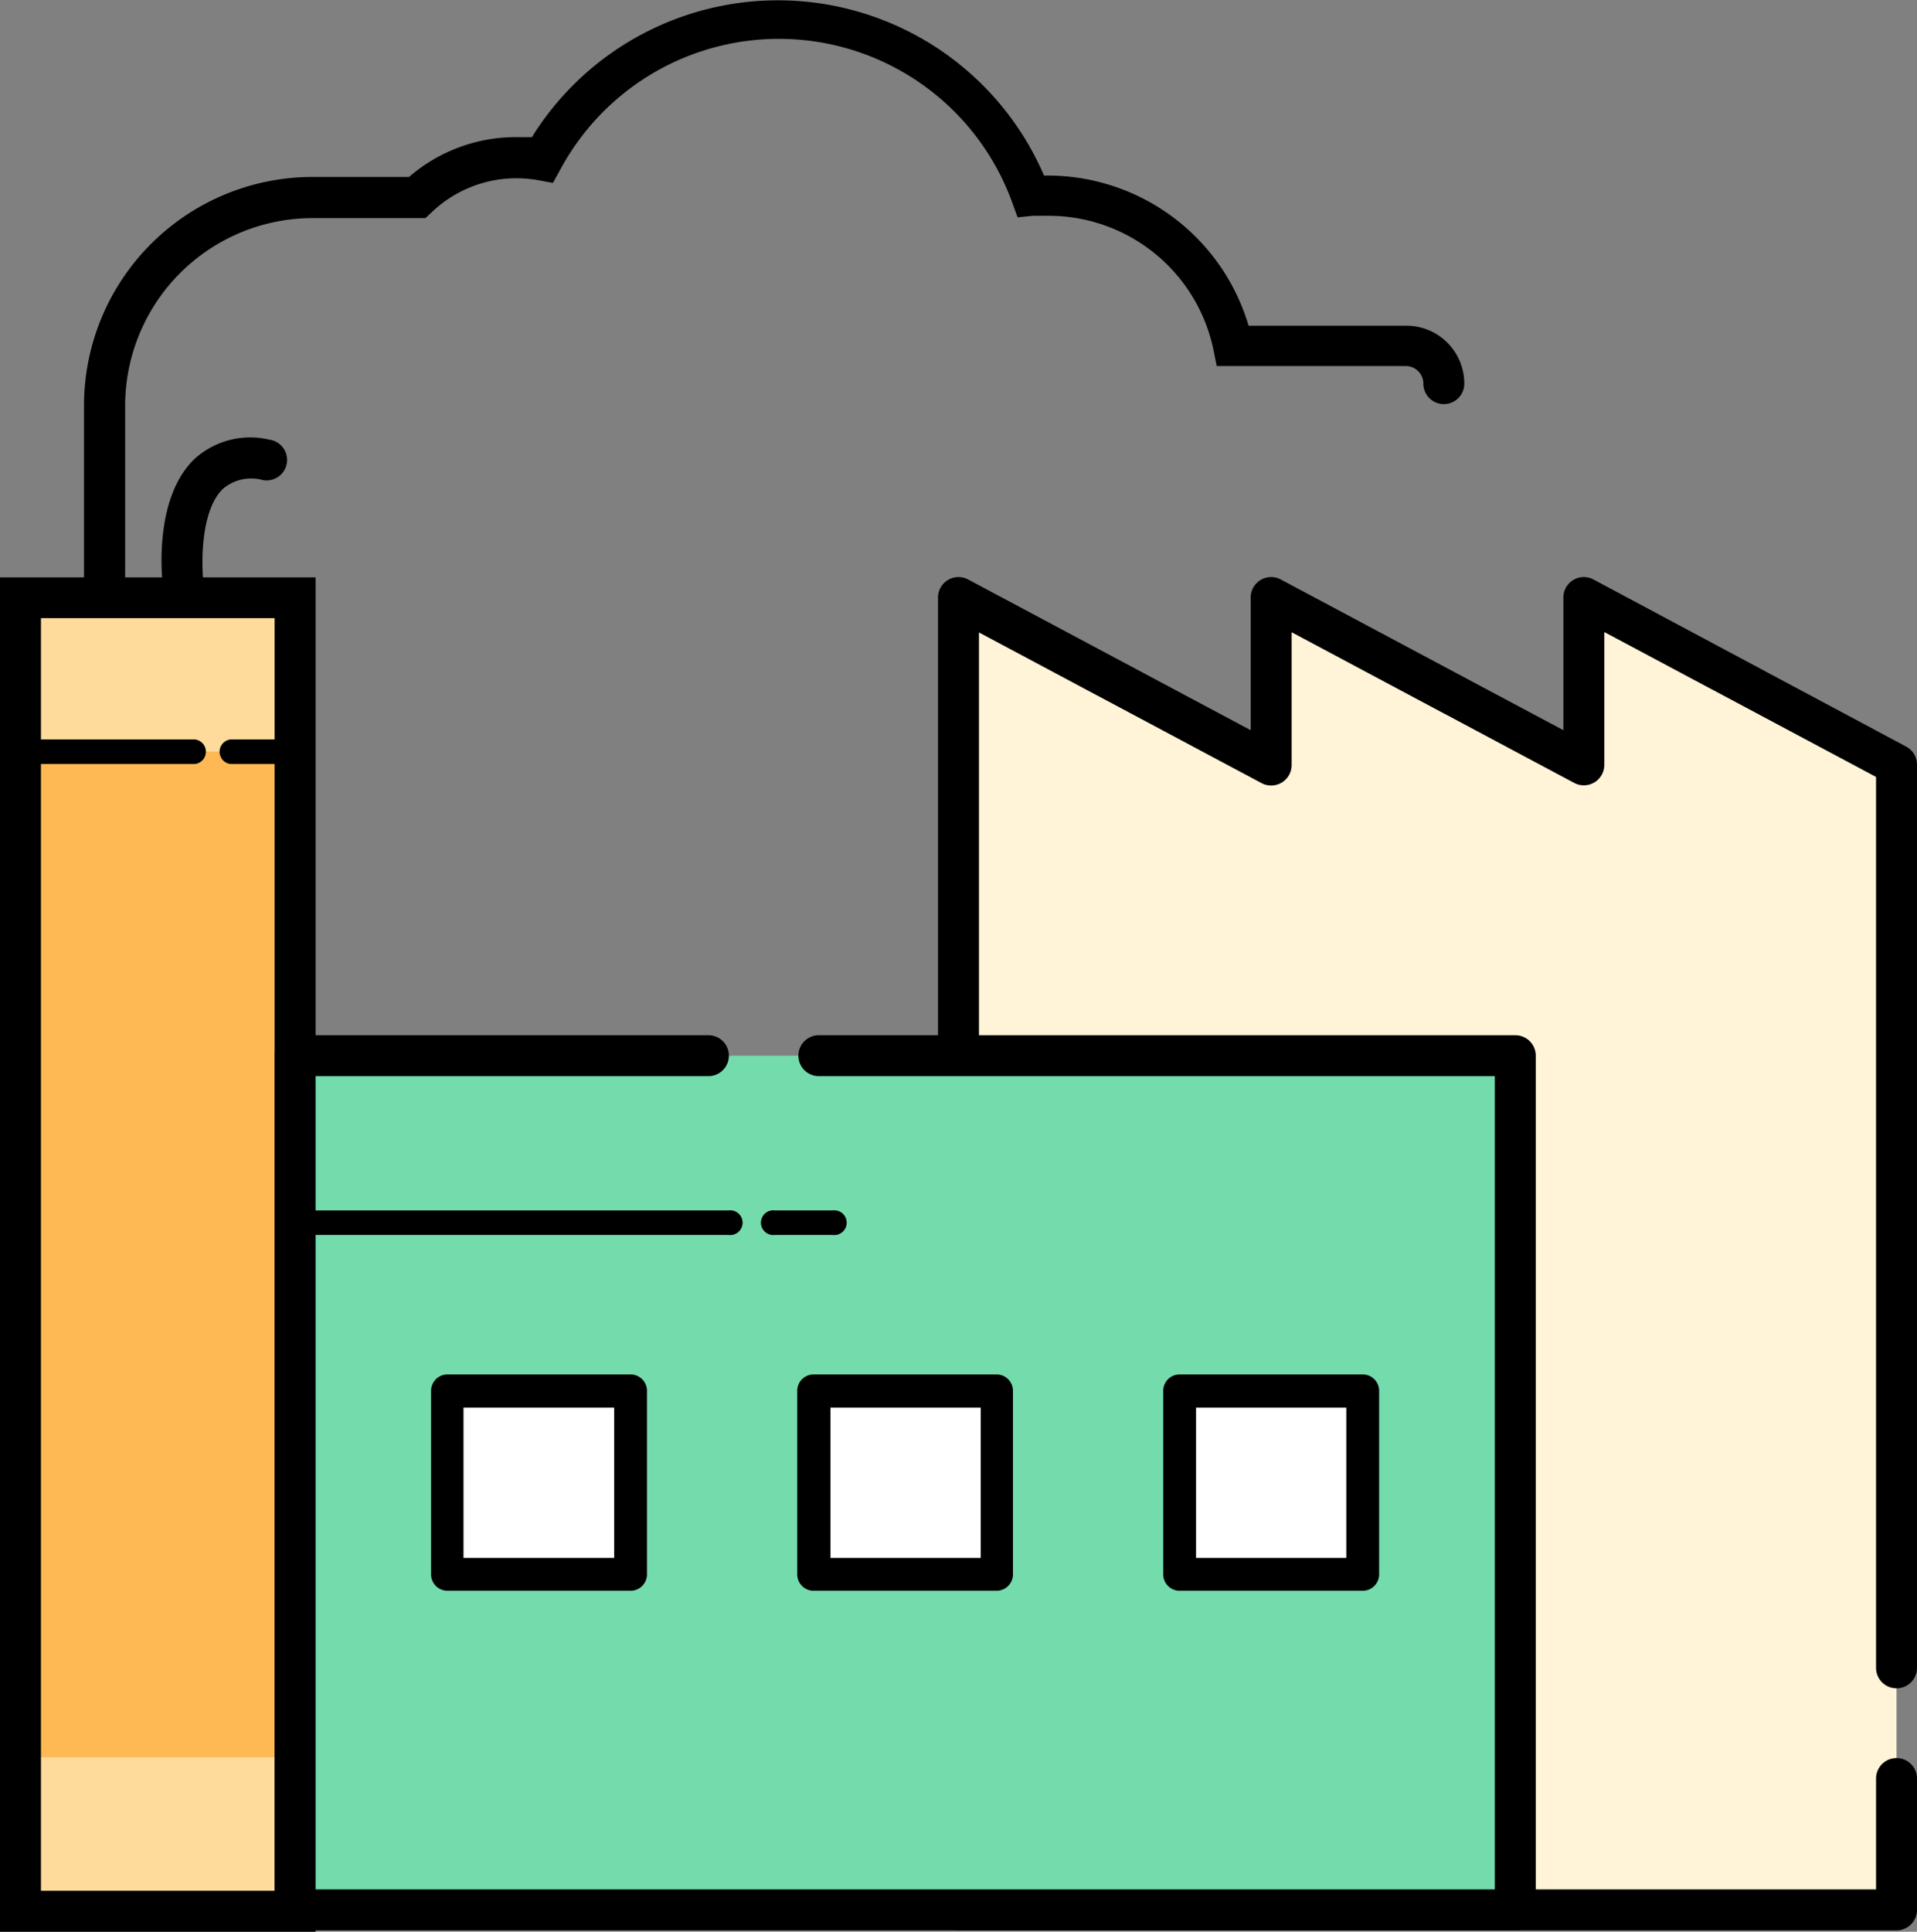 <svg id="Capa_1" data-name="Capa 1" xmlns="http://www.w3.org/2000/svg" viewBox="0 0 99.26 100"><rect x="0" y="0" width="99.26" height="100" fill="#808080" stroke="none"/><defs><style>.cls-1{fill:#fff4d7;}.cls-2{fill:#ffb954;}.cls-3{fill:#feda9b;}.cls-4{fill:#74dbad;}.cls-5{fill:#fff;}</style></defs><title>Industry_Experience</title><path class="cls-1" d="M49.63,98.87H98.2V39.59L82,31v8.63L65.82,31v8.63L49.63,31Zm0,0"/><path d="M98.2,99.93H49.63a1.06,1.06,0,0,1-1.06-1.06V31A1.06,1.06,0,0,1,50.13,30l14.63,7.8V31A1.06,1.06,0,0,1,66.32,30l14.63,7.8V31A1.06,1.06,0,0,1,82.51,30L98.7,38.65a1.06,1.06,0,0,1,.56.94V86.34a1.06,1.06,0,0,1-2.12,0V40.22l-14.07-7.5v6.87a1.06,1.06,0,0,1-1.56.94l-14.63-7.8v6.87a1.06,1.06,0,0,1-1.56.94l-14.63-7.8V97.81H97.14V92.07a1.06,1.06,0,0,1,2.12,0v6.8A1.06,1.06,0,0,1,98.2,99.93Z"/><rect class="cls-2" x="1.06" y="30.95" width="14.22" height="67.92"/><rect class="cls-3" x="1.06" y="30.95" width="14.22" height="7.96"/><rect class="cls-3" x="1.06" y="90.97" width="14.22" height="7.96"/><path d="M16.34,100H0V29.89H16.34ZM2.12,97.88H14.22V32H2.12Z"/><rect class="cls-4" x="15.28" y="54.65" width="63.18" height="44.23"/><rect class="cls-5" x="23.17" y="72.02" width="9.48" height="9.48"/><rect class="cls-5" x="42.13" y="72.02" width="9.48" height="9.48"/><rect class="cls-5" x="61.08" y="72.02" width="9.48" height="9.48"/><path d="M32.65,82.35H23.17a.85.85,0,0,1-.85-.85V72a.85.85,0,0,1,.85-.85h9.48a.85.85,0,0,1,.85.85V81.5A.85.85,0,0,1,32.65,82.35ZM24,80.65H31.8V72.87H24Z"/><path d="M51.6,82.35H42.13a.85.85,0,0,1-.85-.85V72a.85.85,0,0,1,.85-.85H51.6a.85.85,0,0,1,.85.85V81.5A.85.85,0,0,1,51.6,82.35ZM43,80.65h7.78V72.87H43Z"/><path d="M70.56,82.35H61.08a.85.85,0,0,1-.85-.85V72a.85.85,0,0,1,.85-.85h9.48a.85.85,0,0,1,.85.85V81.5A.85.85,0,0,1,70.56,82.35Zm-8.63-1.7h7.78V72.87H61.93Z"/><path d="M5.41,31.34a1.06,1.06,0,0,1-1.06-1.06V21A11.84,11.84,0,0,1,16.18,9.16h5A8.45,8.45,0,0,1,26.9,7.1l.64,0A15,15,0,0,1,54.06,9.09a10.85,10.85,0,0,1,10.59,7.77h8.17a3,3,0,0,1,3,3,1.06,1.06,0,1,1-2.12,0,.91.91,0,0,0-.91-.91H63l-.17-.85a8.72,8.72,0,0,0-8.51-6.93c-.27,0-.55,0-.82,0l-.81.08-.28-.77A12.85,12.85,0,0,0,29,8.8l-.37.67-.75-.14a6.55,6.55,0,0,0-1-.1A6.35,6.35,0,0,0,22.34,11l-.31.29H16.18A9.72,9.72,0,0,0,6.48,21v9.29A1.06,1.06,0,0,1,5.41,31.34Z"/><path d="M96.23,96.9"/><path d="M10.1,39.55h-9a.64.64,0,0,1,0-1.27h9a.64.64,0,0,1,0,1.27Z"/><path d="M15.64,39.55H11.93a.64.64,0,0,1,0-1.27h3.71a.64.64,0,0,1,0,1.27Z"/><path d="M37.73,63.93H15.64a.64.64,0,0,1,0-1.27H37.73a.64.64,0,1,1,0,1.27Z"/><path d="M43.12,63.93h-3a.64.64,0,1,1,0-1.27h3a.64.64,0,1,1,0,1.27Z"/><path d="M9.5,31.42a1.06,1.06,0,0,1-1.05-.92c-.06-.47-.54-4.65,1.62-6.74a4.29,4.29,0,0,1,3.88-1,1.06,1.06,0,1,1-.35,2.09,2.26,2.26,0,0,0-2.06.46c-1.19,1.15-1.11,4-1,4.93a1.06,1.06,0,0,1-.91,1.19Z"/><path d="M78.46,99.93H15.28a1.06,1.06,0,0,1-1.06-1.06V54.65a1.06,1.06,0,0,1,1.06-1.06h21.4a1.06,1.06,0,0,1,0,2.12H16.34v42.1H77.4V55.71h-35a1.06,1.06,0,0,1,0-2.12H78.46a1.06,1.06,0,0,1,1.06,1.06V98.87A1.06,1.06,0,0,1,78.46,99.93Z"/></svg>